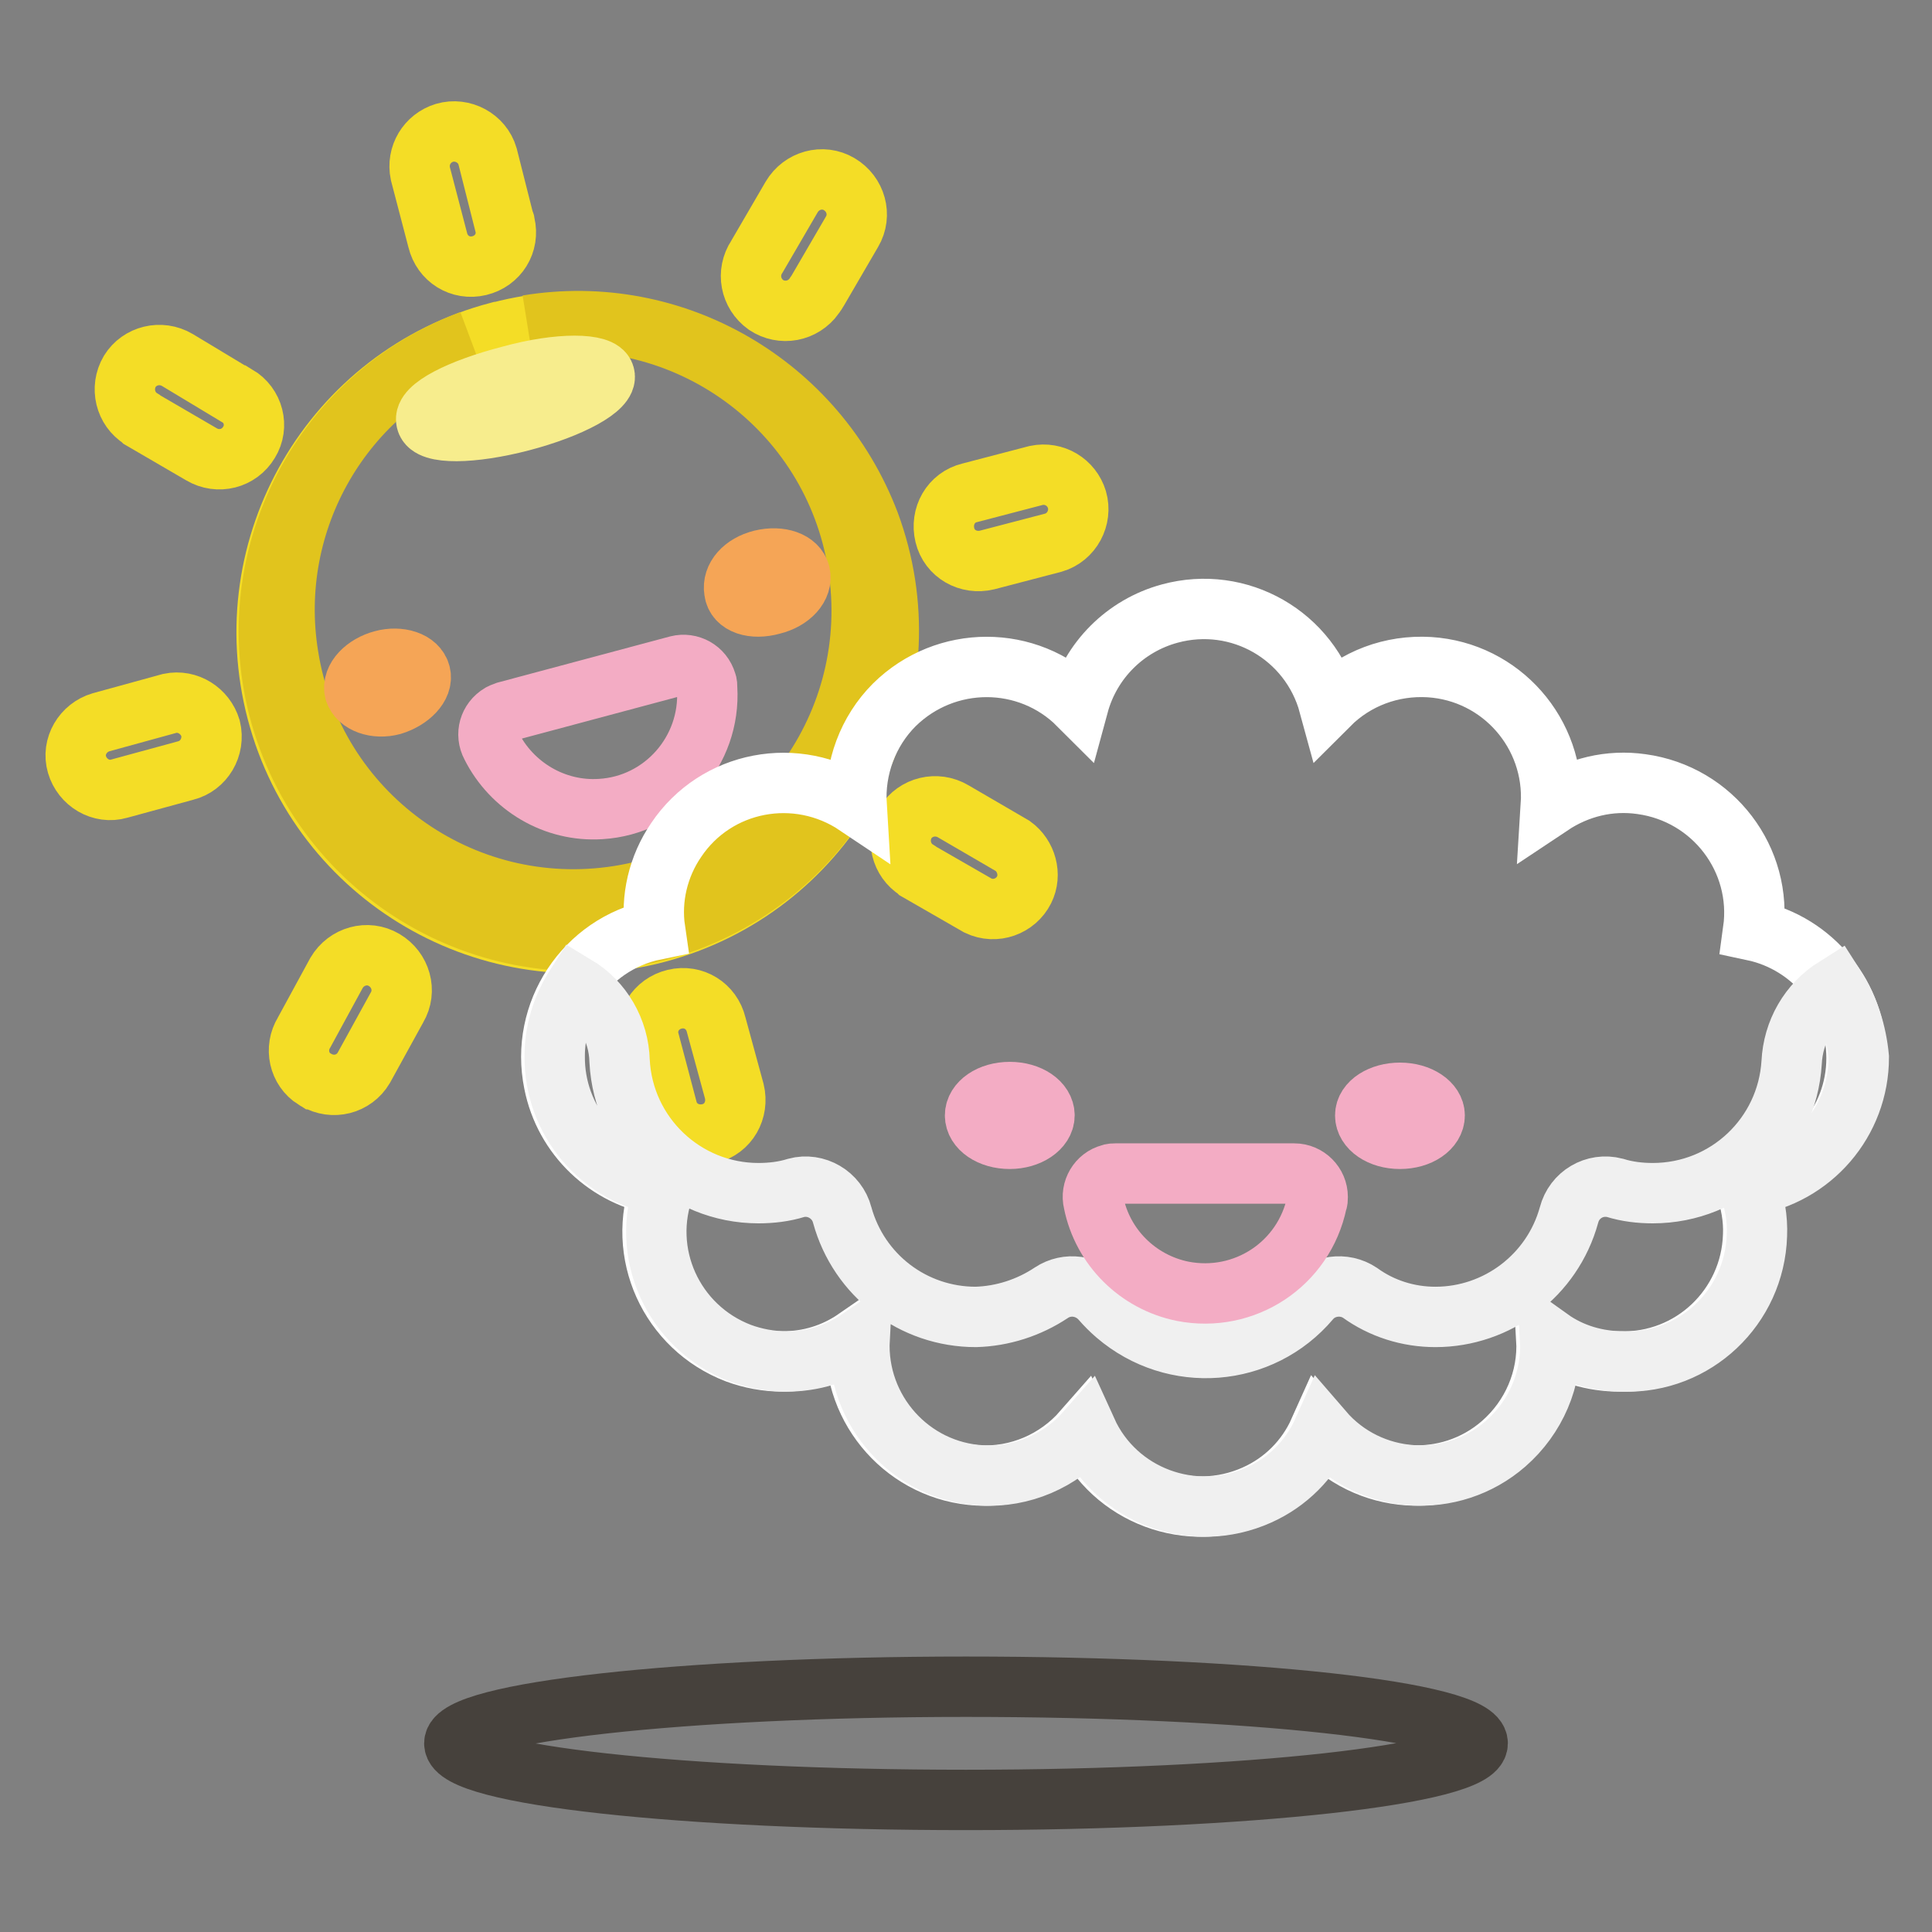 <?xml version="1.0" encoding="utf-8"?>
<!-- Svg Vector Icons : http://www.onlinewebfonts.com/icon -->
<!DOCTYPE svg PUBLIC "-//W3C//DTD SVG 1.1//EN" "http://www.w3.org/Graphics/SVG/1.1/DTD/svg11.dtd">
<svg version="1.1" xmlns="http://www.w3.org/2000/svg" xmlns:xlink="http://www.w3.org/1999/xlink" x="0px" y="0px" viewBox="0 0 256 256" enable-background="new 0 0 256 256" xml:space="preserve">
<rect x="0" y="0" width="256" height="256" fill="#808080" stroke="none"/>
<g> <path stroke-width="8" fill-opacity="0" stroke="#46413c"  d="M60.2,231c0,4.2,30.4,7.5,67.8,7.5c37.4,0,67.8-3.4,67.8-7.5l0,0c0-4.2-30.4-7.5-67.8-7.5 C90.5,223.5,60.2,226.9,60.2,231L60.2,231z"/> <path stroke-width="8" fill-opacity="0" stroke="#f4dd26"  d="M116.3,73.3c5.8,22-7.3,44.5-29.3,50.3c-22,5.8-44.5-7.3-50.3-29.3C30.9,72.3,44,49.8,66,44 c0,0,0.1,0,0.1,0C88,38.2,110.5,51.3,116.3,73.3z"/> <path stroke-width="8" fill-opacity="0" stroke="#e1c41d"  d="M69.9,43.1c20.9-3.3,40.5,10.9,43.8,31.8c3.3,20.9-10.9,40.5-31.7,43.8c-20.9,3.3-40.5-10.9-43.8-31.8 c-2.9-17.9,7.2-35.4,24.2-41.8c-21.2,7.9-32.1,31.5-24.2,52.8c7.9,21.2,31.5,32.1,52.8,24.2c21.2-7.9,32.1-31.5,24.2-52.8 C108.2,50.9,89.3,39.9,69.9,43.1z"/> <path stroke-width="8" fill-opacity="0" stroke="#f7ed8d"  d="M80.1,49.7c0.5,1.7-4.5,4.4-11,6.1c-6.5,1.7-12.2,1.8-12.6,0c-0.5-1.8,4.5-4.3,11.1-6 C74.1,48,79.7,48.1,80.1,49.7z"/> <path stroke-width="8" fill-opacity="0" stroke="#f4dd26"  d="M64.6,20.7c-0.7-2.4-3.3-3.8-5.7-3.1c-2.3,0.7-3.7,3-3.2,5.4l2.3,8.8c0.6,2.5,3,4,5.5,3.4 c2.5-0.6,4-3,3.4-5.5c0-0.1,0-0.2-0.1-0.3L64.6,20.7z M23.5,47.7c-2.2-1.3-5-0.6-6.3,1.5c-1.3,2.2-0.6,5,1.5,6.3 c0,0,0.1,0.1,0.1,0.1l7.9,4.6c2.2,1.3,5,0.6,6.3-1.6c0,0,0,0,0,0c1.3-2.1,0.6-4.9-1.6-6.2c0,0,0,0-0.1,0L23.5,47.7z M13.4,95.7 c-2.4,0.7-3.9,3.2-3.2,5.6c0.7,2.4,3.2,3.9,5.6,3.2l8.8-2.4c2.4-0.6,3.9-3.1,3.3-5.6c-0.7-2.3-3-3.8-5.4-3.3L13.4,95.7z  M40.3,136.8c-1.3,2.1-0.7,4.9,1.4,6.2c0.1,0,0.1,0.1,0.2,0.1c2.2,1.3,5,0.6,6.3-1.6c0,0,0,0,0,0l4.4-8c1.3-2.2,0.5-5-1.7-6.3 c-2.2-1.3-5-0.5-6.3,1.7l0,0L40.3,136.8z M88.4,146.9c0.6,2.5,3.1,3.9,5.6,3.3c2.5-0.6,3.9-3.1,3.3-5.6l0,0l-2.4-8.8 c-0.6-2.5-3-4-5.5-3.4c-2.5,0.6-4,3-3.4,5.5c0,0.1,0,0.2,0.1,0.3L88.4,146.9z M129.6,120c2.3,1.1,5,0.1,6.1-2.1 c1-2,0.3-4.5-1.5-5.8l-7.9-4.6c-2.2-1.3-5-0.6-6.3,1.5c-1.3,2.2-0.6,5,1.5,6.3c0,0,0.1,0.1,0.1,0.1L129.6,120z M139.6,71.9 c2.4-0.7,3.8-3.3,3.1-5.7c-0.7-2.3-3-3.7-5.4-3.2l-8.8,2.3c-2.5,0.6-3.9,3.1-3.3,5.6c0.6,2.5,3.1,3.9,5.6,3.3l0,0L139.6,71.9z  M112.9,30.7c1.3-2.2,0.5-5-1.7-6.3c-2.2-1.3-5-0.5-6.3,1.7l0,0l-4.6,7.9c-1.4,2.1-0.9,4.9,1.2,6.4c2.1,1.4,4.9,0.9,6.4-1.2 c0.1-0.2,0.3-0.4,0.4-0.6L112.9,30.7z"/> <path stroke-width="8" fill-opacity="0" stroke="#f5a556"  d="M47,91.6c0.5,1.6,2.8,2.4,5,1.8c2.3-0.7,4.1-2.5,3.7-4.1c-0.4-1.7-2.8-2.4-5-1.8 C48.4,88.1,46.6,89.9,47,91.6z"/> <path stroke-width="8" fill-opacity="0" stroke="#f3acc4"  d="M89.8,88.2c1.6-0.4,3.3,0.5,3.8,2.2c0.1,0.2,0.1,0.5,0.1,0.8c0.5,8.3-5.8,15.5-14.1,16 c-6.1,0.4-11.8-3-14.5-8.4c-0.8-1.5-0.3-3.3,1.2-4.2c0.2-0.1,0.4-0.2,0.7-0.3L89.8,88.2z"/> <path stroke-width="8" fill-opacity="0" stroke="#f5a556"  d="M106,76c0.4,1.7-1.2,3.5-3.7,4.1c-2.5,0.7-4.8,0-5-1.8c-0.3-1.8,1.2-3.5,3.6-4.1 C103.4,73.6,105.6,74.4,106,76z"/> <path stroke-width="8" fill-opacity="0" stroke="#ffffff"  d="M246,140.2c0-8.1-5.7-15.2-13.7-16.9c1.3-9.4-5.3-18.1-14.8-19.4c-4.2-0.6-8.4,0.4-12,2.8 c0.6-9.5-6.6-17.7-16.1-18.3c-5-0.3-9.8,1.5-13.3,5c-2.5-9.2-11.9-14.6-21.1-12.1c-5.9,1.6-10.5,6.2-12.1,12.1 c-6.7-6.7-17.6-6.7-24.4,0c-3.5,3.5-5.3,8.4-5,13.3c-7.9-5.3-18.6-3.3-23.9,4.6c-2.4,3.5-3.4,7.8-2.8,11.9 c-9.3,1.9-15.3,11-13.4,20.3c1.4,7.1,7.1,12.5,14.2,13.6c-3.4,8.9,1.1,18.8,10,22.2c1.9,0.7,4,1.1,6.1,1.1c3.5,0,6.8-1,9.7-3 c-0.5,9.5,6.8,17.6,16.2,18.1c5.3,0.3,10.4-1.9,13.9-5.9c3.9,8.6,14.1,12.4,22.8,8.5c3.8-1.7,6.8-4.7,8.5-8.5 c6.2,7.2,17.1,7.9,24.2,1.7c4-3.5,6.2-8.6,5.9-13.9c2.8,2,6.2,3,9.7,3c9.5,0.3,17.4-7.2,17.7-16.7c0.1-2.2-0.3-4.5-1.1-6.6 C239.8,155.9,246,148.7,246,140.2L246,140.2z"/> <path stroke-width="8" fill-opacity="0" stroke="#f0f0f0"  d="M243.2,130.8c-3.5,2.2-5.6,5.9-5.8,10c-0.6,9.7-8.6,17.3-18.4,17.3c-1.7,0-3.4-0.2-5-0.7 c-2.7-0.7-5.4,0.9-6.1,3.6c-2.2,8-9.5,13.5-17.7,13.5c-3.6,0-7.1-1.1-10-3.2c-2.1-1.4-5-1-6.6,0.9c-6.5,7.7-18,8.6-25.7,2 c-0.7-0.6-1.4-1.3-2-2c-1.7-1.9-4.5-2.3-6.6-0.9c-3,2-6.5,3.1-10,3.2c-8.3,0-15.5-5.5-17.7-13.5c-0.7-2.7-3.5-4.3-6.1-3.6 c-1.6,0.5-3.3,0.7-5,0.7c-9.8,0-17.9-7.7-18.4-17.5c-0.1-4.1-2.3-7.9-5.8-10c-1.8,2.8-2.8,6-2.8,9.3c-0.1,8.6,6.1,15.9,14.6,17.2 c-3.4,8.9,1.1,18.8,10,22.2c1.9,0.7,4,1.1,6.1,1.1c3.5,0,6.8-1,9.7-3c-0.5,9.5,6.8,17.6,16.2,18.1c5.3,0.3,10.4-1.9,13.9-5.9 c3.9,8.6,14.1,12.4,22.8,8.5c3.8-1.7,6.8-4.7,8.5-8.5c6.2,7.2,17.1,7.9,24.2,1.7c4-3.5,6.2-8.6,5.9-13.9c2.8,2,6.2,3,9.7,3 c9.5,0.3,17.4-7.2,17.7-16.7c0.1-2.2-0.3-4.5-1.1-6.6c8.4-1.3,14.6-8.5,14.6-17C246,136.9,245,133.6,243.2,130.8L243.2,130.8z"/> <path stroke-width="8" fill-opacity="0" stroke="#f3acc4"  d="M129.2,147.8c0,1.7,2,3.1,4.6,3.1c2.5,0,4.6-1.4,4.6-3.1c0,0,0,0,0,0c0-1.7-2-3.1-4.6-3.1 S129.2,146.1,129.2,147.8C129.2,147.8,129.2,147.8,129.2,147.8z"/> <path stroke-width="8" fill-opacity="0" stroke="#f3acc4"  d="M171.5,155.5c1.7,0,3.1,1.4,3.1,3.1c0,0.3,0,0.5-0.1,0.7c-1.7,8.2-9.6,13.4-17.8,11.8 c-5.9-1.2-10.6-5.8-11.8-11.8c-0.4-1.6,0.6-3.3,2.2-3.7c0.2-0.1,0.5-0.1,0.7-0.1H171.5z"/> <path stroke-width="8" fill-opacity="0" stroke="#f3acc4"  d="M190.1,147.8c0,1.7-2,3.1-4.6,3.1s-4.6-1.4-4.6-3.1s2.1-3,4.6-3C188.1,144.8,190.1,146.2,190.1,147.8z"/></g>
</svg>
